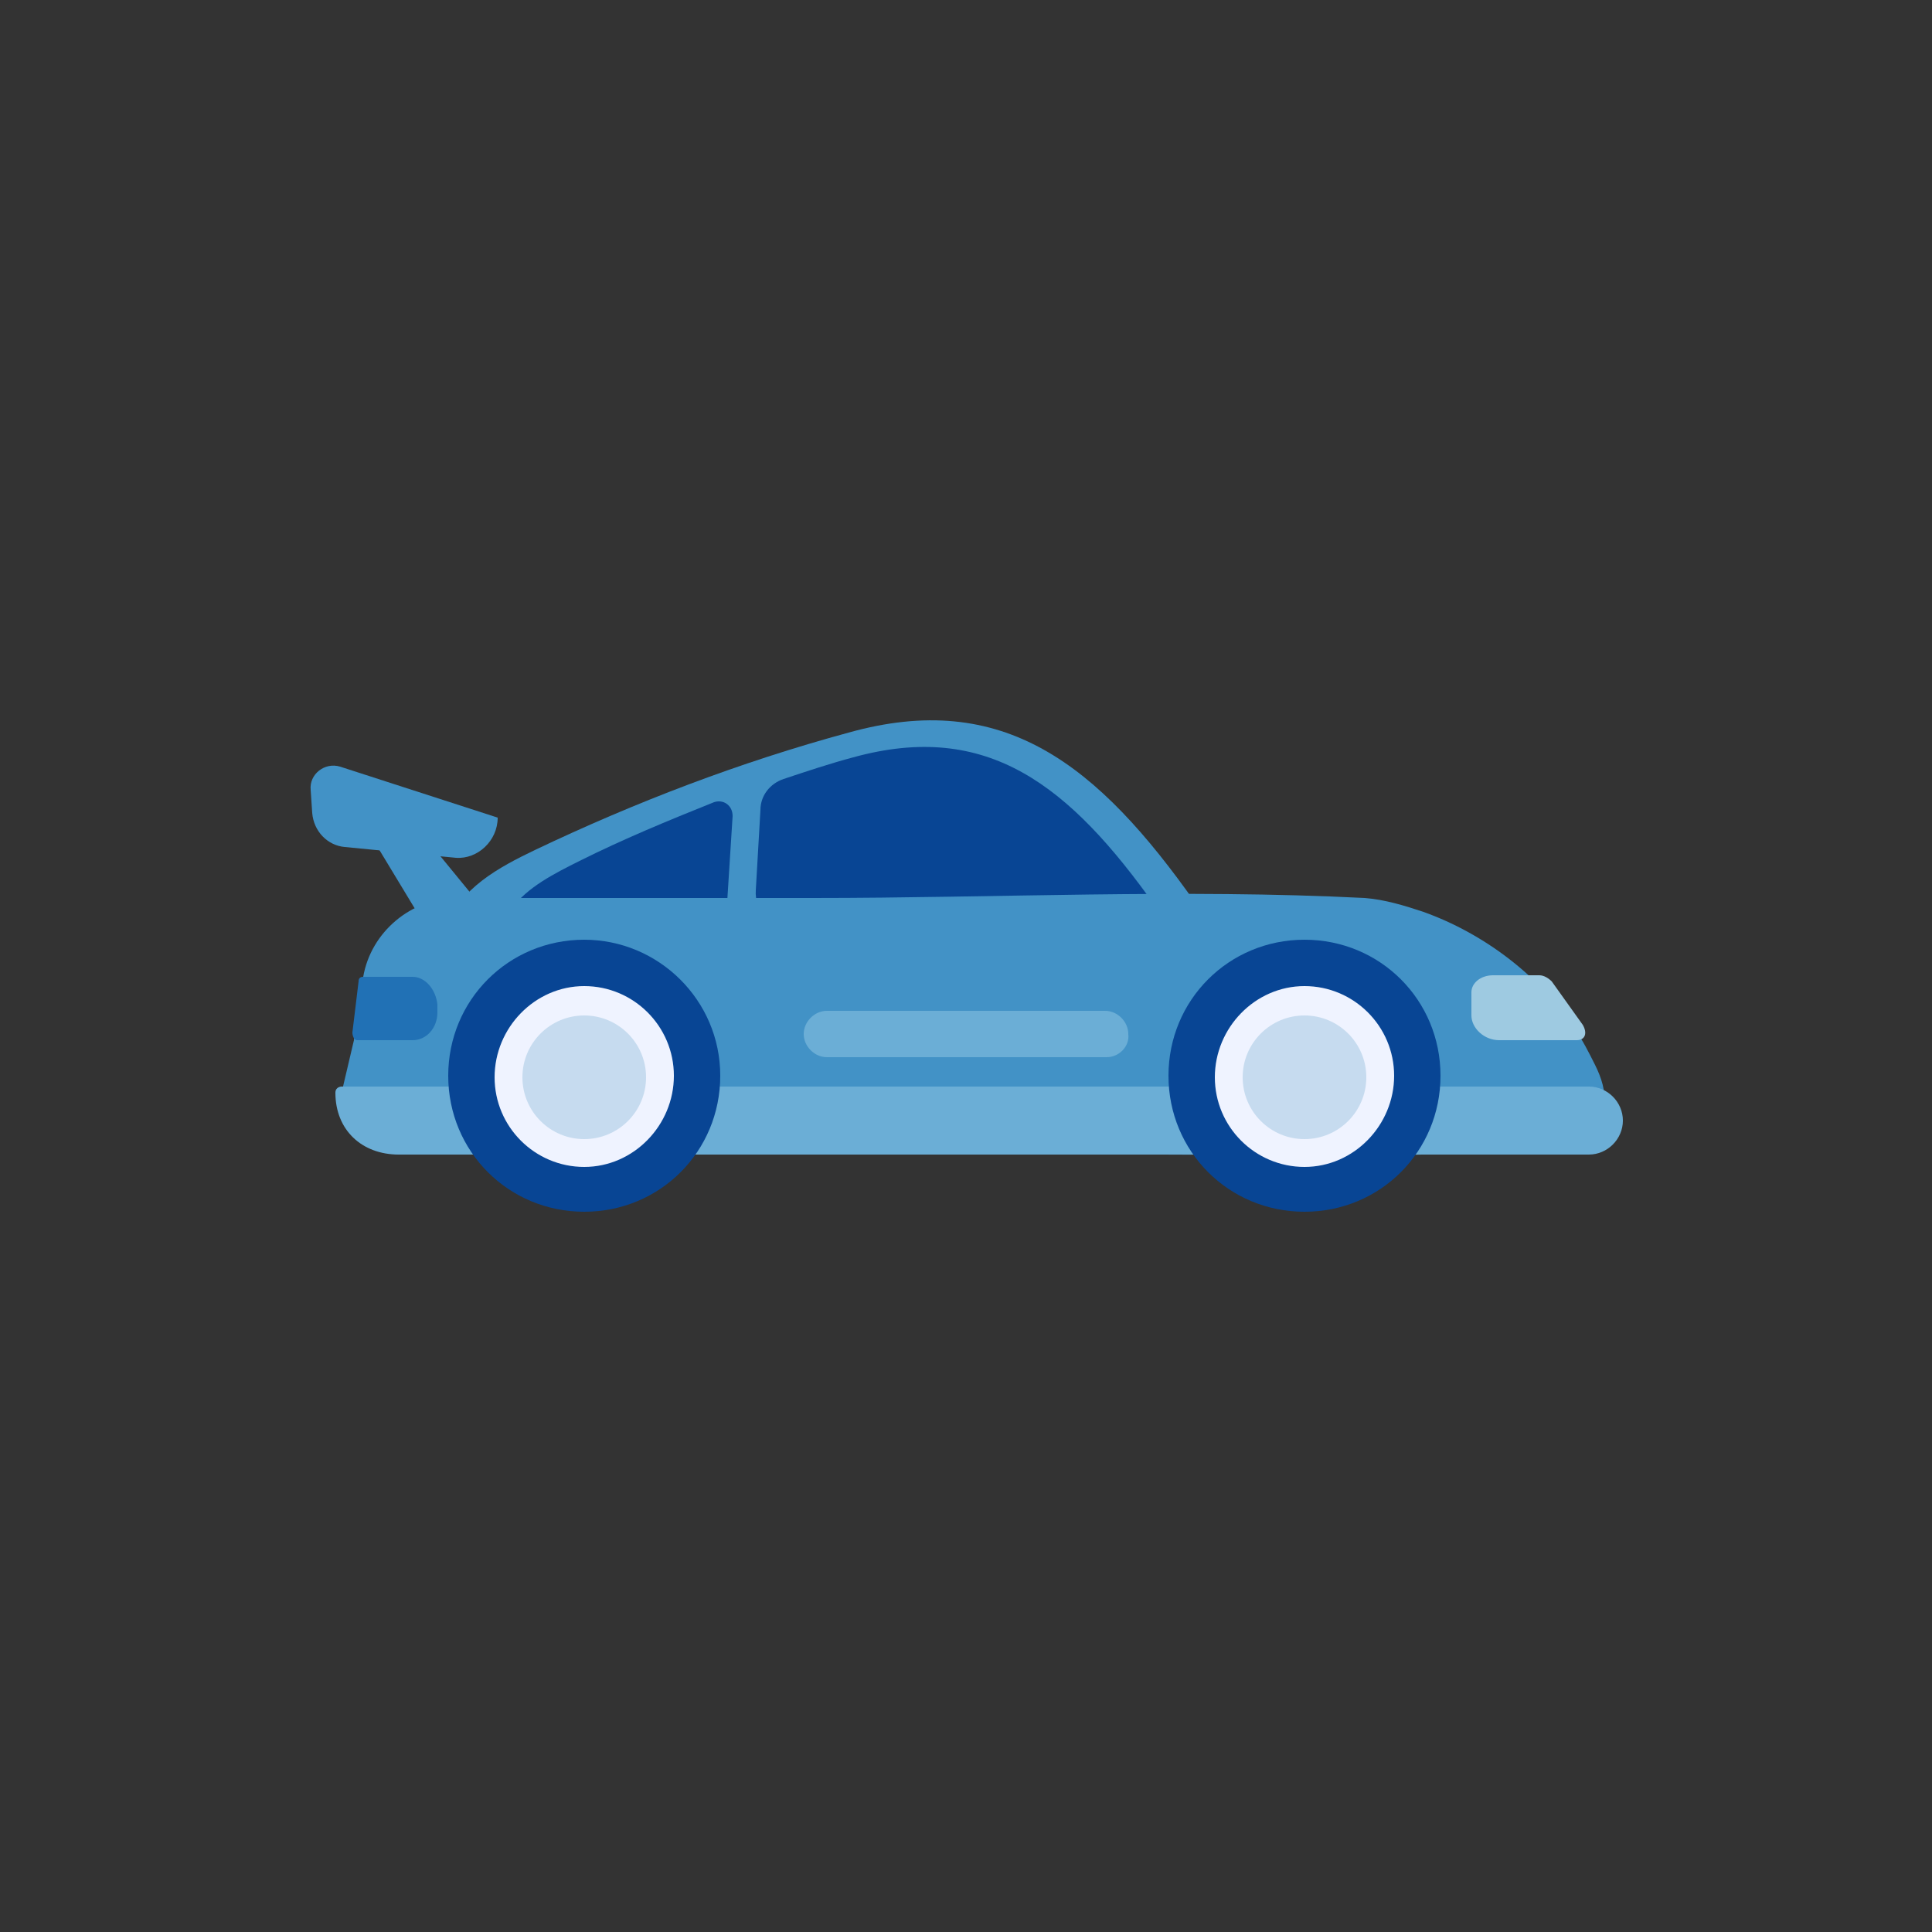 <svg xml:space="preserve" viewBox="0 0 100 100" y="0" x="0" xmlns="http://www.w3.org/2000/svg" id="圖層_1" version="1.1" preserveAspectRatio="xMidYMid" width="200" height="200" style="margin: initial; display: block; shape-rendering: auto; background: rgb(255, 255, 255);"><rect x="0" y="0" width="100" height="100" fill="#333333" stroke="none"/><g class="ldl-scale" style="transform-origin: 50% 50%; transform: rotate(0deg) scale(0.8, 0.8);"><g class="ldl-ani" style="transform-box: view-box; opacity: 1; transform-origin: 50px 50px; transform: matrix3d(1, 0, 0, 0, 0, 1, 0, 0, 0, 0, 1, 0, 0, 0, 0, 1); animation: 1.961s linear infinite forwards animate;"><g class="ldl-layer"><g class="ldl-ani" style="transform-box: view-box;"><path fill="#f5e169" d="M66 47.5c-.4-.5-5.1 0-5.7 0H22.9c-1.8 0-4.9.6-6.5 0 .8-2.5 3.4-3.9 5.7-5 6.5-3.1 13.3-5.7 20.3-7.6 10-2.8 16.1 2 22.5 11.1l1.1 1.5z" style="stroke-width: 1; fill: rgb(66, 146, 198);"></path></g></g><g class="ldl-layer"><g class="ldl-ani" style="transform-box: view-box;"><path fill="#333" d="M62.3 46.2c-5.6-7.9-10.9-12.1-19.6-9.7-1.5.4-3 .9-4.5 1.4-.9.3-1.5 1.1-1.5 2l-.3 5.2c-.1 1.3 1 2.4 2.3 2.4h19.7c.5 0 4.7-.4 5 0l-1.1-1.3z" style="stroke-width: 1; fill: rgb(8, 69, 148);"></path></g></g><g class="ldl-layer"><g class="ldl-ani" style="transform-box: view-box;"><path fill="#333" d="M25 43.2c-1.6.8-3.4 1.7-4.4 3.1-.4.6 0 1.4.7 1.4 1.4.1 3.1-.2 4.3-.2h8c.5 0 .9-.4.9-.9l.4-6.3c0-.7-.6-1.1-1.2-.9-3 1.2-5.9 2.4-8.7 3.8z" style="stroke-width: 1; fill: rgb(8, 69, 148);"></path></g></g><g class="ldl-layer"><g class="ldl-ani" style="transform-box: view-box;"><path fill="#f5e169" d="M89.4 54.1c-2.3-3.5-5.9-6.2-9.8-7.6-1.2-.4-2.5-.8-3.8-.9-11.8-.6-23.9 0-35.7 0h-23c-3 0-5.6 2.2-6.1 5.1 0 .1-.1.2-.1.3l-.5 3.8-.8 3.4c0 2.2 1.8 4 4 4H62.7c5.6 0 11.2.2 16.8 0 .6 0 1.2 0 1.8-.1 1.1 0 2.2-.1 3.2-.1 2.1-.1 6.5-.1 6.8-3 .1-.9-.2-1.8-.6-2.6-.4-.8-.8-1.6-1.3-2.3z" style="stroke-width: 1; fill: rgb(66, 146, 198);"></path></g></g><g class="ldl-layer"><g class="ldl-ani" style="transform-box: view-box;"><path fill="#e15b64" d="M14.2 50.7H11c-.2 0-.3.1-.3.3l-.4 3.3c0 .2.1.5.3.5h3.6c.9 0 1.6-.8 1.6-1.8v-.5c-.1-1-.8-1.8-1.6-1.8z" style="stroke-width: 1; fill: rgb(33, 113, 181);"></path></g></g><g class="ldl-layer"><g class="ldl-ani" style="transform-box: view-box;"><path fill="#e0e0e0" d="M87.9 51c-.2-.2-.5-.4-.8-.4h-3c-.8 0-1.4.5-1.4 1.1v1.5c0 .8.8 1.6 1.8 1.6h5c.6 0 .7-.5.4-1l-2-2.8z" style="stroke-width: 1; fill: rgb(158, 202, 225);"></path></g></g><g class="ldl-layer"><g class="ldl-ani" style="transform-box: view-box;"><path fill="#f8b26a" d="M90.3 57.8H9.6s-.4 0-.4.4c0 2.4 1.7 4 4.1 4h77c1.2 0 2.2-1 2.2-2.2 0-1.2-1-2.2-2.2-2.2z" style="stroke-width: 1; fill: rgb(107, 174, 214);"></path></g></g><g class="ldl-layer"><g class="ldl-ani"><g><g class="ldl-layer"><g class="ldl-ani" style="transform-box: view-box;"><circle fill="#fff" r="7.3" cy="57.2" cx="25.3" style="stroke-width: 1; fill: rgb(239, 243, 255);"></circle></g></g><g class="ldl-layer"><g class="ldl-ani" style="transform-box: view-box;"><path fill="#333" d="M25.3 51.3c3.2 0 5.8 2.6 5.8 5.8S28.5 63 25.3 63s-5.8-2.6-5.8-5.8 2.6-5.9 5.8-5.9m0-3c-4.9 0-8.8 3.9-8.8 8.8s3.9 8.8 8.8 8.8 8.8-3.9 8.8-8.8-4-8.8-8.8-8.8z" style="stroke-width: 1; fill: rgb(8, 69, 148);"></path></g></g></g></g></g><g class="ldl-layer"><g class="ldl-ani"><g><g class="ldl-layer"><g class="ldl-ani" style="transform-box: view-box;"><circle fill="#e6e6e6" r="4" cy="57.2" cx="25.3" style="stroke-width: 1; fill: rgb(198, 219, 239);"></circle></g></g></g></g></g><g class="ldl-layer"><g class="ldl-ani"><g><g class="ldl-layer"><g class="ldl-ani" style="transform-box: view-box;"><circle fill="#fff" r="7.3" cy="57.2" cx="71.9" style="stroke-width: 1; fill: rgb(239, 243, 255);"></circle></g></g><g class="ldl-layer"><g class="ldl-ani" style="transform-box: view-box;"><path fill="#333" d="M71.9 51.3c3.2 0 5.8 2.6 5.8 5.8S75.1 63 71.9 63s-5.8-2.6-5.8-5.8 2.6-5.9 5.8-5.9m0-3c-4.9 0-8.8 3.9-8.8 8.8s3.9 8.8 8.8 8.8 8.8-3.9 8.8-8.8-3.9-8.8-8.8-8.8z" style="stroke-width: 1; fill: rgb(8, 69, 148);"></path></g></g></g></g></g><g class="ldl-layer"><g class="ldl-ani"><g><g class="ldl-layer"><g class="ldl-ani" style="transform-box: view-box;"><circle fill="#e6e6e6" r="4" cy="57.2" cx="71.9" style="stroke-width: 1; fill: rgb(198, 219, 239);"></circle></g></g></g></g></g><g class="ldl-layer"><g class="ldl-ani" style="transform-box: view-box;"><path fill="#f8b26a" d="M59.1 55.9H41c-.8 0-1.5-.7-1.5-1.5s.7-1.5 1.5-1.5h18c.8 0 1.5.7 1.5 1.5.1.8-.6 1.5-1.4 1.5z" style="stroke-width: 1; fill: rgb(107, 174, 214);"></path></g></g><g class="ldl-layer"><g class="ldl-ani" style="transform-box: view-box;"><path fill="#f5e169" d="M17 43l-7.2-.7c-1.1-.1-2-1-2.1-2.2l-.1-1.5c-.1-1 .9-1.8 1.9-1.5l10.2 3.3c0 1.5-1.3 2.7-2.7 2.6z" style="stroke-width: 1; fill: rgb(66, 146, 198);"></path></g></g><g class="ldl-layer"><g class="ldl-ani" style="transform-box: view-box;"><path d="M18.7 46.2l-2.9 2.5-4.9-8.1 1.9-1.6z" fill="#f5e169" style="stroke-width: 1; fill: rgb(66, 146, 198);"></path></g></g></g></g><style type="text/css">@keyframes animate { 0.00% {animation-timing-function: cubic-bezier(0.43,0.05,0.82,0.66);transform: translate(0.00px,0.00px) rotate(0.00deg) scale(1.00, 1.00) skew(0deg, 0.00deg) ;opacity: 1.00;}46.00% {transform: translate(154.49px,0.00px) rotate(0.00deg) ;opacity: 1.00;}48.00% {transform: translate(169.87px,0.00px) rotate(0.00deg) ;opacity: 0.00;}50.00% {transform: translate(-200.00px,0.00px) rotate(0.00deg) ;opacity: 0.00;}52.00% {transform: translate(-169.87px,0.00px) rotate(0.00deg) ;opacity: 0.00;}54.00% {animation-timing-function: cubic-bezier(0.20,0.37,0.57,0.88);transform: translate(-154.49px,0.00px) rotate(0.00deg) ;opacity: 1.00;}100.00% {animation-timing-function: cubic-bezier(0.20,0.37,0.57,0.88);transform: translate(0.00px,0.00px) rotate(0.00deg) ;opacity: 1.00;} }</style><!-- [ldio] generated by https://loading.io --></svg>